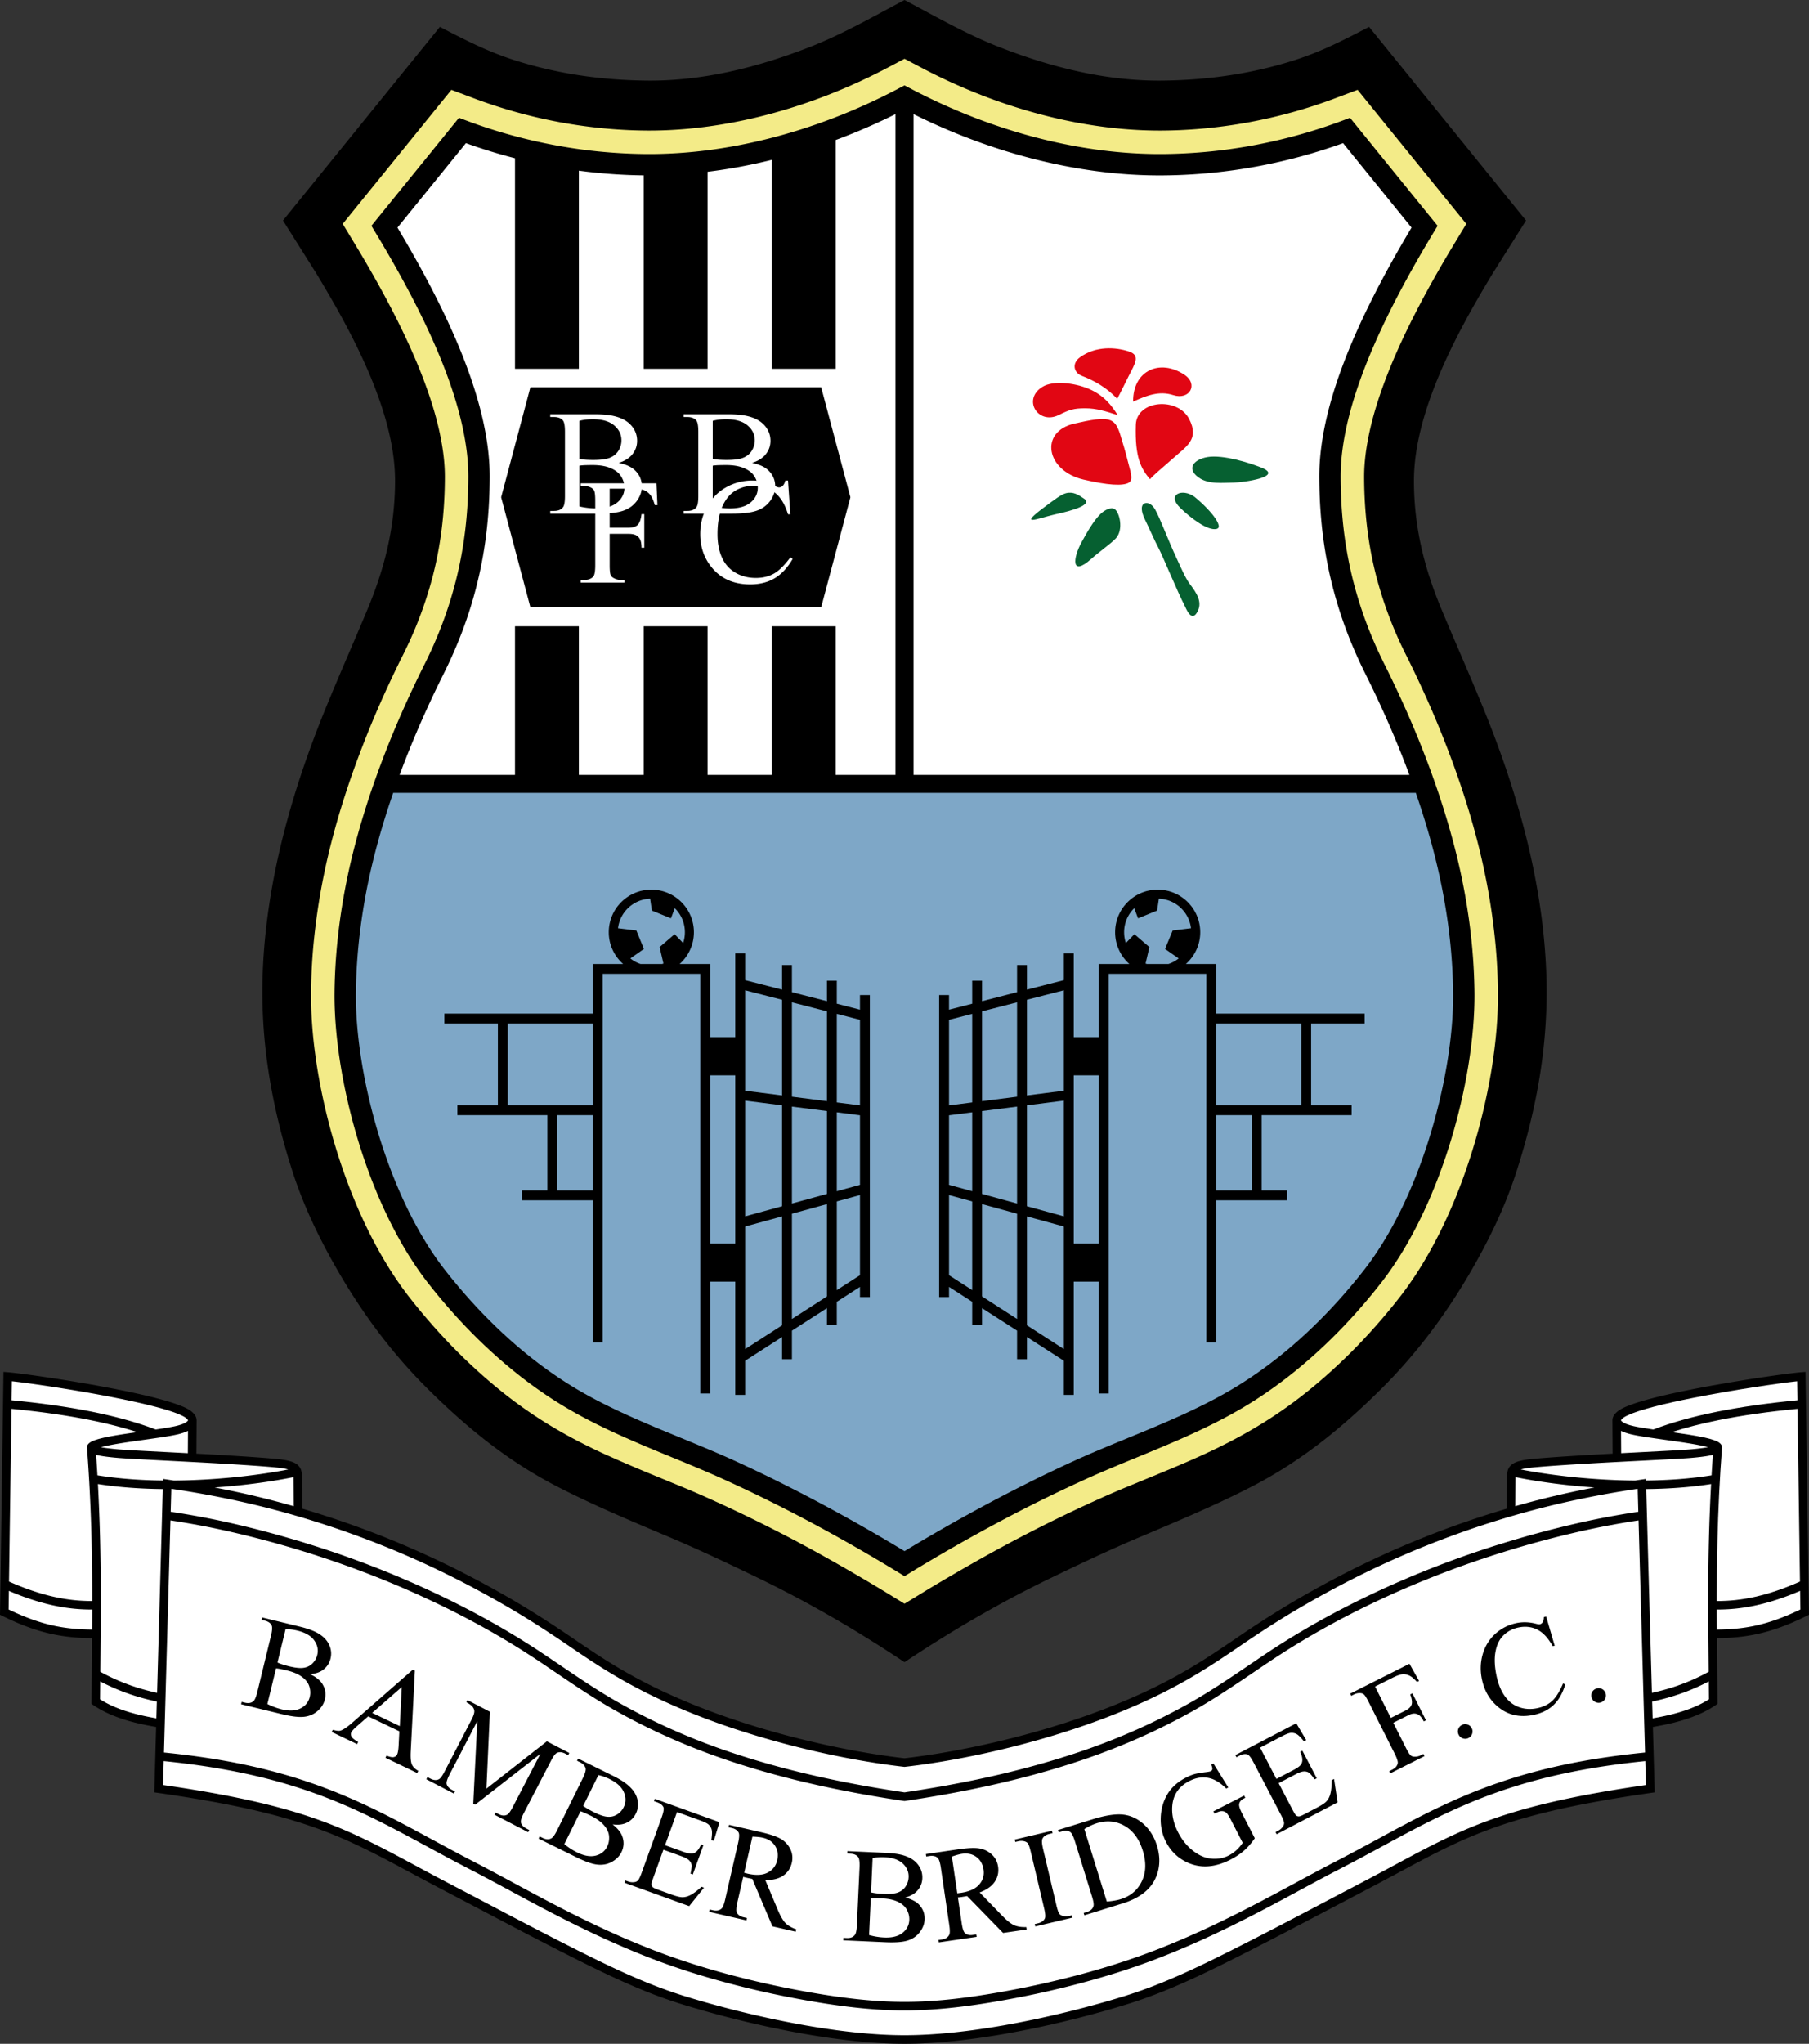 <svg xmlns="http://www.w3.org/2000/svg" viewBox="0 0 509.53 575.51"><rect x="0" y="0" width="509.53" height="575.51" fill="#333333" stroke="none"/><defs><clipPath id="a"><path d="M0 386h509.531v189.512H0Zm0 0"/></clipPath></defs><g clip-path="url(#a)"><path d="m509.52 453.941-.954-66.336-.015-1.289-1.278.102c-3.62.285-18.113 2.312-30.867 4.844-7.945 1.574-15.246 3.36-18.926 5.066-1.3.606-2.222 1.285-2.75 1.996-.367.5-.554 1.02-.57 1.555l.055 9.45c-7.887.425-16.192.913-22.027 1.437-3.555.32-5.399.808-6.446 1.695-1.246 1.062-1.27 2.309-1.289 4.172l-.086 8.203c-11.137 3.293-21.336 7.07-30.77 11.184-9.62 4.195-18.437 8.726-26.644 13.437a251.209 251.209 0 0 0-9.797 5.926 342.657 342.657 0 0 0-8.742 5.773l-.086.063c-8.926 6.07-17.863 12.152-33.676 18.605-9.285 3.79-19.351 6.992-29.297 9.528-10.734 2.734-21.304 4.687-30.59 5.757-9.285-1.07-19.859-3.023-30.59-5.757-9.945-2.536-20.01-5.739-29.296-9.528-15.816-6.449-24.75-12.535-33.672-18.605h-.008l-.086-.059.004-.004a336.168 336.168 0 0 0-8.746-5.773 250.944 250.944 0 0 0-9.793-5.926c-8.21-4.71-17.023-9.242-26.644-13.437-9.434-4.114-19.633-7.891-30.77-11.184l-.086-8.203c-.02-1.863-.047-3.11-1.293-4.172-1.043-.887-2.89-1.375-6.441-1.695-5.836-.524-14.14-1.012-22.028-1.438l.059-9.45h-.008c-.012-.534-.199-1.054-.57-1.554-.524-.71-1.445-1.39-2.746-1.996-3.68-1.707-10.98-3.492-18.93-5.066-12.75-2.532-27.242-4.559-30.863-4.844l-1.278-.102-.02 1.29-.948 66.335L0 454.7l.68.336c5.351 2.649 9.828 4.211 14.043 5.113 3.82.82 7.394 1.098 11.199 1.141l-.149 17.844-.003.644.527.36c2.473 1.687 5.34 2.984 8.515 4.004 2.825.91 5.907 1.59 9.165 2.144l-.485 17.352-.031 1.074 1.062.148c40.024 5.754 51.477 11.91 71.286 22.559a845.347 845.347 0 0 0 9.902 5.258c2.824 1.476 6.535 3.43 10.309 5.41 9.18 4.832 18.656 9.812 27.832 14.379 4.722 2.347 9.335 4.574 14.015 6.594 4.672 2.023 9.422 3.84 14.422 5.382 9.188 2.84 21.27 5.973 33.695 8.176 9.774 1.73 19.778 2.89 28.782 2.89 9.004 0 19.007-1.16 28.777-2.89 12.426-2.203 24.512-5.336 33.7-8.176 5-1.543 9.745-3.359 14.421-5.382 4.68-2.02 9.293-4.246 14.016-6.594 9.175-4.567 18.652-9.547 27.832-14.38 3.77-1.98 7.484-3.933 10.308-5.41 3.766-1.964 6.93-3.66 9.903-5.257 19.808-10.648 31.261-16.805 71.28-22.559l1.063-.148-.027-1.074-.484-17.352c3.254-.555 6.34-1.234 9.164-2.144 3.176-1.02 6.039-2.317 8.515-4.004l.528-.36-.004-.644-.149-17.844c3.805-.043 7.38-.32 11.2-1.14 4.214-.903 8.687-2.465 14.043-5.114l.675-.336"/></g><path fill="#fff" d="M25.387 406.16h-.004c-.602.41-.895.883-.887 1.414a504.213 504.213 0 0 1 1.297 26.317c.133 5.644.184 11.289.18 16.93-3.493.027-7.125-.348-10.946-1.216-3.957-.898-8.113-2.316-12.488-4.265l.695-48.63c8.254.798 15.664 1.856 22.223 3.177 4.879.98 9.281 2.11 13.227 3.379-3.387.48-6.762.98-9.125 1.5-2.094.457-3.48.925-4.172 1.394"/><path fill="#fff" d="m28.336 460.098.012-1.215h-.004c.074-8.336.05-16.7-.145-25.051a552.113 552.113 0 0 0-.617-15.937c5.86.921 12.074 1.347 18.266 1.414l-1.602 57.37a62.448 62.448 0 0 1-7.36-2.066 57.795 57.795 0 0 1-8.636-3.863M82.66 415.953c.008.219.012.442.012.7l.078 7.488a250.315 250.315 0 0 0-15.809-3.965c-2.117-.461-4.296-.89-6.5-1.313 8.59-.601 16.41-1.718 22.22-2.91M81.176 413.79c-7.153 1.397-17.059 2.663-27.586 3.022-1.535.055-3.09.083-4.645.094-.562-.086-1.113-.176-1.683-.258l-1.336-.195-.012.45c-6.266-.067-12.562-.508-18.469-1.47a465.089 465.089 0 0 0-.375-5.761c1.399.344 3.543.64 6.434.875 2.074.172 6.918.418 12.82.723 9.906.507 22.824 1.175 30.809 1.89 1.918.176 3.199.371 4.043.63M46.445 408.863c-5.804-.297-10.566-.543-12.754-.718-2.265-.188-4.02-.399-5.246-.63.461-.128 1-.253 1.621-.394 2.711-.594 6.743-1.16 10.582-1.7 3.676-.519 7.184-1.015 9.274-1.491 1.238-.282 2.226-.63 3.027-1.02l-.039 6.29c-2.238-.114-4.418-.231-6.465-.337M32.66 393.629c7.785 1.547 14.899 3.273 18.383 4.887.922.43 1.527.847 1.812 1.23.079.106.114.176.106.211-.012.078-.102.188-.273.328-.575.48-1.665.93-3.29 1.297-1.32.3-3.3.617-5.543.945-5.082-1.941-11.05-3.613-17.93-5-6.687-1.347-14.241-2.422-22.655-3.23l.078-5.352c4.968.54 17.832 2.403 29.312 4.684M15.219 457.793c-3.844-.824-7.938-2.234-12.793-4.582l.074-5.246c4.184 1.8 8.176 3.12 12 3.988 3.996.902 7.805 1.3 11.477 1.27-.004 1.882-.02 3.765-.036 5.648-3.664-.043-7.097-.3-10.722-1.078M35.547 481.848c-2.73-.88-5.207-1.97-7.363-3.352l.043-5.027a60.327 60.327 0 0 0 7.867 3.418 63.957 63.957 0 0 0 8.082 2.242l-.133 4.73c-3.023-.523-5.883-1.168-8.496-2.011M481.281 470.75a57.973 57.973 0 0 1-8.636 3.863c-2.504.883-4.954 1.54-7.36 2.067l-1.605-57.371c6.195-.067 12.414-.493 18.27-1.414a552.117 552.117 0 0 0-.618 15.937c-.2 8.352-.223 16.715-.148 25.05h-.004l.011 1.216M426.871 415.953c5.809 1.192 13.633 2.309 22.219 2.91-2.203.422-4.38.852-6.496 1.313a252.512 252.512 0 0 0-15.813 3.96l.074-7.484c.004-.257.008-.48.016-.699"/><path fill="#fff" d="M483.738 433.89c.207-8.695.625-17.59 1.297-26.316h-.004c.008-.531-.281-1.004-.883-1.414h-.003c-.696-.469-2.079-.937-4.176-1.394-2.364-.52-5.735-1.02-9.121-1.5 3.949-1.27 8.347-2.399 13.226-3.38 6.555-1.32 13.965-2.378 22.223-3.179l.691 48.633c-4.367 1.95-8.527 3.367-12.488 4.265-3.816.868-7.45 1.243-10.945 1.215 0-5.64.047-11.285.183-16.93M456.672 399.746c.289-.383.89-.8 1.816-1.23 3.485-1.614 10.594-3.34 18.383-4.887 11.48-2.281 24.344-4.145 29.313-4.684l.078 5.352c-8.414.808-15.969 1.883-22.66 3.23-6.875 1.387-12.844 3.059-17.93 5-2.238-.328-4.219-.644-5.54-.945-1.624-.367-2.714-.816-3.288-1.297-.172-.14-.266-.25-.274-.328-.007-.035.028-.105.102-.21"/><path fill="#fff" d="M456.578 402.91c.8.39 1.793.738 3.027 1.02 2.094.476 5.598.972 9.278 1.492 3.84.539 7.87 1.105 10.578 1.7.625.14 1.168.265 1.625.394-1.23.23-2.98.441-5.246.629-2.188.175-6.953.421-12.75.718l-6.469.336M432.395 413.16c7.988-.715 20.902-1.383 30.812-1.89 5.902-.305 10.746-.551 12.82-.723 2.887-.235 5.036-.531 6.434-.879-.137 1.922-.266 3.84-.375 5.766-5.906.96-12.2 1.402-18.473 1.468l-.011-.449-1.332.195c-.57.082-1.122.172-1.684.258a165.93 165.93 0 0 1-4.645-.094c-10.527-.359-20.437-1.625-27.59-3.023.848-.258 2.13-.453 4.044-.629M473.98 481.848c-2.613.843-5.468 1.488-8.496 2.011l-.132-4.73a64.009 64.009 0 0 0 8.086-2.242 60.327 60.327 0 0 0 7.867-3.418l.043 5.027c-2.157 1.383-4.633 2.473-7.368 3.352M494.309 457.793c-3.622.777-7.055 1.035-10.72 1.078a680.68 680.68 0 0 1-.034-5.648c3.668.03 7.48-.368 11.476-1.27 3.82-.867 7.817-2.187 11.996-3.988l.078 5.246c-4.859 2.348-8.949 3.758-12.796 4.582M86.406 434.617c12.399 3.828 24.305 8.445 35.426 13.64 11.41 5.329 21.984 11.266 31.414 17.59 1.211.81 2.738 1.844 4.262 2.876 5.433 3.683 10.781 7.308 16.273 10.433 5.11 2.91 10.262 5.5 15.399 7.793a184.706 184.706 0 0 0 16.293 6.367c8.797 2.961 17.52 5.278 25.859 7.125 8.25 1.825 16.176 3.192 23.434 4.274 7.257-1.082 15.18-2.45 23.433-4.274 8.34-1.847 17.063-4.164 25.856-7.125a184.774 184.774 0 0 0 16.297-6.367 176.97 176.97 0 0 0 15.398-7.793c5.488-3.125 10.84-6.75 16.273-10.433 1.524-1.032 3.051-2.067 4.258-2.875 9.43-6.325 20.008-12.262 31.414-17.59 11.125-5.195 23.028-9.813 35.426-13.64a289.77 289.77 0 0 1 20.23-5.477 232.828 232.828 0 0 1 18.102-3.442l-.18-6.469a282.008 282.008 0 0 0-18.171 3.301 251.202 251.202 0 0 0-17.438 4.426 262.04 262.04 0 0 0-31.105 11.27c-9.504 4.144-18.247 8.64-26.41 13.328-3.485 2-6.68 3.945-9.7 5.867a339.908 339.908 0 0 0-8.68 5.723l-.085.062c-9.036 6.148-18.082 12.309-34.125 18.852-9.399 3.836-19.57 7.074-29.61 9.632-10.879 2.774-21.613 4.75-31.047 5.829l-.136.015-.137-.015c-9.434-1.079-20.168-3.055-31.047-5.829-10.039-2.558-20.215-5.796-29.61-9.632-16.042-6.543-25.09-12.704-34.124-18.848v-.004l-.086-.062h-.004a326.646 326.646 0 0 0-8.68-5.723 243.51 243.51 0 0 0-9.7-5.867c-8.163-4.688-16.901-9.184-26.41-13.328a261.789 261.789 0 0 0-31.105-11.27 250.516 250.516 0 0 0-17.433-4.426 282.008 282.008 0 0 0-18.172-3.3l-.184 6.468c6.04.895 12.102 2.059 18.106 3.442a289.079 289.079 0 0 1 20.226 5.476"/><path fill="#fff" d="M84.41 500.992c14.516 4.637 25.531 10.606 37.3 16.988 3.915 2.122 7.911 4.29 11.962 6.375 3.3 1.7 6.789 3.579 10.488 5.575 11.95 6.449 26.13 14.097 42.274 20.097 5.937 2.203 12.234 4.176 18.625 5.899a264.206 264.206 0 0 0 20.504 4.636c5.183.958 10.203 1.747 15.082 2.297 4.867.547 9.566.852 14.12.848 4.555.004 9.255-.3 14.122-.848 4.879-.55 9.894-1.34 15.078-2.297a264.295 264.295 0 0 0 20.508-4.636c6.386-1.723 12.687-3.696 18.625-5.899 16.14-6 30.32-13.648 42.273-20.097 3.7-1.996 7.188-3.875 10.488-5.575 4.047-2.085 8.047-4.253 11.961-6.375 11.77-6.382 22.782-12.351 37.297-16.988 5.371-1.715 11.195-3.234 17.664-4.52 6.164-1.214 12.961-2.222 20.57-2.98l-1.828-65.367a229.829 229.829 0 0 0-17.636 3.367 285.252 285.252 0 0 0-20.059 5.426c-12.3 3.8-24.101 8.375-35.113 13.52-11.293 5.273-21.758 11.152-31.094 17.41-1.64 1.101-2.945 1.984-4.25 2.867-5.492 3.719-10.902 7.387-16.433 10.535a180.023 180.023 0 0 1-15.602 7.898 186.583 186.583 0 0 1-16.52 6.45c-8.863 2.988-17.671 5.328-26.097 7.191-8.45 1.867-16.477 3.254-23.778 4.34l-.175.02-.176-.02c-7.305-1.086-15.328-2.473-23.778-4.34-8.43-1.863-17.238-4.203-26.101-7.191a186.986 186.986 0 0 1-16.516-6.45 178.91 178.91 0 0 1-15.601-7.898c-5.535-3.148-10.946-6.816-16.438-10.535-1.3-.883-2.605-1.766-4.246-2.867-9.336-6.258-19.805-12.137-31.097-17.41-11.008-5.145-22.813-9.72-35.11-13.52a284.784 284.784 0 0 0-20.062-5.426 229.373 229.373 0 0 0-17.633-3.367l-1.828 65.367c7.605.758 14.406 1.766 20.57 2.98 6.473 1.286 12.293 2.805 17.66 4.52"/><path fill="#fff" d="M443.242 498.844c-6.418 1.27-12.148 2.765-17.394 4.441-14.246 4.547-25.184 10.477-36.875 16.817-3.817 2.066-7.711 4.18-12.012 6.394-3.238 1.668-6.738 3.555-10.45 5.555-12.003 6.476-26.25 14.16-42.577 20.23-6.047 2.25-12.414 4.242-18.84 5.973a264.174 264.174 0 0 1-20.696 4.676c-5.261.972-10.34 1.77-15.25 2.324-4.918.555-9.703.863-14.382.86-4.68.003-9.465-.305-14.387-.86-4.906-.555-9.98-1.352-15.25-2.324a264.483 264.483 0 0 1-20.691-4.676c-6.426-1.73-12.79-3.723-18.844-5.973-16.324-6.07-30.57-13.754-42.574-20.23-3.711-2-7.211-3.887-10.45-5.555-4.3-2.215-8.195-4.328-12.011-6.394-11.692-6.34-22.63-12.27-36.875-16.817-5.246-1.676-10.977-3.172-17.399-4.441-6.078-1.203-12.75-2.192-20.172-2.938l-.187 6.723c39.586 5.77 51.152 11.984 71.023 22.664 3.137 1.687 6.477 3.484 9.875 5.254 3.93 2.05 7.11 3.726 10.317 5.41 9.09 4.781 18.476 9.715 27.785 14.348 4.691 2.336 9.27 4.543 13.894 6.539 4.63 2 9.301 3.793 14.176 5.297 9.09 2.808 21.063 5.91 33.402 8.097 9.649 1.711 19.508 2.856 28.368 2.856 8.859 0 18.718-1.145 28.367-2.856 12.34-2.187 24.312-5.289 33.402-8.097 4.875-1.508 9.547-3.297 14.176-5.297 4.625-1.996 9.2-4.203 13.894-6.54 9.31-4.632 18.692-9.566 27.786-14.347 3.207-1.684 6.386-3.36 10.316-5.41a856.551 856.551 0 0 0 9.875-5.254c19.867-10.68 31.434-16.895 71.023-22.664l-.187-6.723c-7.422.746-14.098 1.735-20.176 2.938"/><path d="M301.043 539.523a3.441 3.441 0 0 1-1.746-.046c-.434-.125-.746-.325-.942-.598-.25-.36-.52-1.156-.812-2.395l-3.738-15.8c-.352-1.465-.414-2.426-.203-2.887.316-.692.972-1.156 1.972-1.395l.887-.207-.16-.675-10.485 2.484.16.668.868-.203a3.501 3.501 0 0 1 1.761.035c.422.129.73.332.926.601.246.36.52 1.157.813 2.399l3.738 15.797c.348 1.469.418 2.433.219 2.883-.317.699-.977 1.168-1.988 1.406l-.868.207.16.664 10.485-2.48-.16-.668M375.102 501.281c0 1.739-.157 3.13-.48 4.16-.259.793-.626 1.418-1.106 1.891-.473.477-1.352 1.04-2.606 1.695L367.133 511c-.613.32-1.067.48-1.348.469a1.176 1.176 0 0 1-.726-.27c-.192-.168-.555-.742-1.07-1.73l-3.837-7.344 4.895-2.559c.933-.484 1.68-.734 2.242-.75.563-.015 1.047.118 1.441.399.313.226.836.84 1.551 1.844l.606-.32-4.051-7.755-.61.32c.602 1.305.75 2.356.438 3.16-.223.602-.969 1.235-2.242 1.903l-4.899 2.555-4.597-8.8 6.113-3.192c1.106-.578 1.922-.899 2.445-.965.668-.059 1.254.066 1.762.355.508.29 1.18.961 2.024 2.012l.644-.336-2.797-4.746-17.168 8.969.32.61.79-.415c.921-.48 1.691-.601 2.312-.371.457.18 1.05.977 1.79 2.39l7.562 14.47c.566 1.081.879 1.831.937 2.25a1.55 1.55 0 0 1-.305 1.16c-.34.5-.773.89-1.293 1.16l-.789.414.317.605 17.164-8.969-.996-6.586M398.371 482.512c.488.008.938.164 1.363.468.418.297.856.88 1.301 1.743l.613-.305-3.824-7.594-.61.305c.474 1.3.599 2.266.368 2.898-.227.63-.812 1.188-1.75 1.66l-4.086 2.055-4.441-8.828 4.949-2.488c1.172-.59 2.086-.91 2.758-.973a3.63 3.63 0 0 1 1.941.363c.629.297 1.352.899 2.16 1.797l.586-.289-2.699-4.828-16.703 8.41.308.617.793-.402a3.466 3.466 0 0 1 1.723-.367c.438.027.785.148 1.04.367.32.293.773 1.008 1.347 2.145l7.3 14.504c.676 1.343.977 2.261.883 2.746-.144.754-.683 1.363-1.609 1.832l-.793.398.309.61 9.632-4.848-.304-.613-.817.41a3.442 3.442 0 0 1-1.722.363c-.453-.016-.805-.137-1.051-.363-.328-.285-.777-1.004-1.352-2.14l-3.546-7.048 4.085-2.058c.75-.38 1.368-.563 1.848-.547M321.594 529.785c-1.211 2.485-3.184 4.153-5.922 5-1.016.317-2.324.543-3.926.676l-6.328-20.41c1.254-.766 2.406-1.309 3.469-1.64 2.836-.88 5.449-.641 7.847.714 2.399 1.348 4.118 3.684 5.145 6.992 1.02 3.293.922 6.188-.285 8.668m.511-16.148c-1.726-1.543-3.656-2.438-5.777-2.672-2.125-.23-4.98.207-8.562 1.316l-9.774 3.032.207.66.899-.282c.91-.28 1.675-.23 2.297.145.445.273.902 1.156 1.367 2.652L307.57 534c.426 1.352.563 2.27.422 2.738-.219.782-.84 1.332-1.851 1.649l-.903.277.203.656 10.723-3.328c4.66-1.445 7.746-3.773 9.246-6.984 1.336-2.867 1.485-5.977.45-9.317-.77-2.492-2.028-4.504-3.755-6.054M349.016 508.215c.023-.738.46-1.324 1.324-1.77l.41-.207-.32-.625-8.657 4.442.32.625c.903-.465 1.575-.696 2.028-.692.453-.004.856.125 1.2.38.343.26.804.952 1.378 2.073l3.32 6.465a10.848 10.848 0 0 1-1.746 2.063 10.376 10.376 0 0 1-2.234 1.543c-1.406.722-2.988 1.02-4.746.879-1.75-.133-3.492-.864-5.223-2.2-1.726-1.336-3.132-3.074-4.23-5.207-1.348-2.629-1.89-5.207-1.625-7.746.328-3.011 1.918-5.25 4.762-6.71 2.09-1.075 4.128-1.31 6.117-.708 1.379.422 2.812 1.356 4.3 2.813l.575-.297-4.196-6.758-.613.317c.254.574.356 1 .309 1.265-.047.266-.18.453-.387.559-.21.11-.684.207-1.414.293-1.453.18-2.543.367-3.273.578-.739.21-1.508.527-2.325.945-2.226 1.14-3.922 2.613-5.07 4.406-1.36 2.157-2.055 4.598-2.074 7.317-.02 2.293.476 4.418 1.484 6.387 1.395 2.714 3.461 4.675 6.211 5.894 3.668 1.617 7.664 1.316 11.977-.898 1.507-.778 2.797-1.633 3.863-2.59 1.062-.946 2.055-2.09 2.969-3.422l-3.512-6.844c-.61-1.191-.918-2.05-.902-2.57M89.363 465.992a4.998 4.998 0 0 1-1.324 2.387c-.656.668-1.477 1.086-2.45 1.246-.972.168-2.339.027-4.093-.395-.68-.168-1.3-.34-1.863-.52a14.348 14.348 0 0 1-1.48-.562l2.284-9.378c1.028-.032 2.133.101 3.34.394 2.23.543 3.805 1.461 4.727 2.754.918 1.289 1.207 2.648.86 4.074m-2.122 11.852c-.351 1.433-1.219 2.508-2.59 3.207-1.382.699-3.156.789-5.332.262a18.696 18.696 0 0 1-4.007-1.493l2.437-10.011c.34.015.777.078 1.309.18.535.109 1.175.253 1.921.433 1.715.422 3.098 1.023 4.137 1.808 1.04.79 1.715 1.684 2.016 2.688.305 1 .34 1.977.11 2.926m1.78-18.223c-1.117-.574-2.66-1.11-4.632-1.59l-10.547-2.566-.16.672.914.222c.922.223 1.558.66 1.894 1.301.254.48.195 1.473-.172 2.985l-3.84 15.78c-.332 1.372-.69 2.227-1.07 2.579-.601.543-1.41.687-2.43.441l-.918-.222-.16.664 11.524 2.804c2.75.668 4.851.907 6.316.723 1.465-.184 2.711-.734 3.75-1.66 1.04-.926 1.707-1.992 2.004-3.203.387-1.598.133-3.086-.762-4.477-.648-.996-1.773-1.883-3.382-2.652 1.57-.117 2.843-.563 3.824-1.352a5.43 5.43 0 0 0 1.914-3.011c.347-1.434.18-2.809-.5-4.141-.68-1.328-1.871-2.43-3.567-3.297M437.129 479.004c-1.07.953-2.395 1.605-3.992 1.957-1.832.406-3.559.332-5.176-.223-1.625-.554-2.973-1.566-4.043-3.035-1.074-1.469-1.852-3.32-2.344-5.539-.594-2.684-.715-5.023-.36-7 .352-1.976 1.099-3.52 2.227-4.637 1.137-1.12 2.512-1.859 4.145-2.218 1.941-.43 3.726-.247 5.36.546 1.628.793 3.093 2.356 4.39 4.684l.562-.125-2.402-8.215-.633.14c-.008.606-.129 1.11-.375 1.505a1.22 1.22 0 0 1-.765.531c-.22.047-.614-.008-1.176-.16-1.918-.485-3.766-.531-5.54-.14-2.277.503-4.253 1.53-5.933 3.081-1.672 1.555-2.836 3.477-3.48 5.77-.64 2.293-.692 4.668-.153 7.113.668 3.04 2.09 5.5 4.247 7.375 2.894 2.527 6.378 3.34 10.445 2.441 2.262-.5 4.094-1.437 5.512-2.812 1.414-1.375 2.5-3.29 3.25-5.75l-.649-.234c-1.004 2.347-2.047 3.996-3.117 4.945M413.32 485.598c-.535-.18-1.058-.13-1.574.14a2.005 2.005 0 0 0-1.016 1.2 1.997 1.997 0 0 0 .145 1.578c.266.504.668.832 1.21 1.011a1.996 1.996 0 0 0 1.567-.14c.504-.266.84-.672 1.008-1.207a1.983 1.983 0 0 0-.14-1.57 1.976 1.976 0 0 0-1.2-1.012M452.098 476.473a1.983 1.983 0 0 0-1.203-1.012c-.532-.18-1.055-.125-1.57.144-.509.266-.848.66-1.02 1.196a1.997 1.997 0 0 0 .148 1.578c.262.504.664.836 1.207 1.012a1.99 1.99 0 0 0 1.57-.145c.5-.262.836-.668 1.008-1.203a2.001 2.001 0 0 0-.14-1.57M171.203 511.578c-.984-.047-2.289-.476-3.906-1.281-.629-.309-1.2-.613-1.707-.91-.508-.301-.945-.586-1.32-.871l4.273-8.657c1.012.196 2.062.567 3.176 1.118 2.058 1.015 3.394 2.253 4.011 3.714.614 1.461.598 2.852-.05 4.168a5.035 5.035 0 0 1-1.813 2.04c-.789.507-1.68.738-2.664.68m-.18 8.378c-.656 1.328-1.734 2.184-3.23 2.566-1.5.38-3.25.082-5.258-.91a18.742 18.742 0 0 1-3.586-2.328l4.563-9.238c.332.09.742.246 1.242.465.492.222 1.09.504 1.777.84 1.582.785 2.801 1.675 3.64 2.668.845.996 1.31 2.015 1.384 3.058.078 1.043-.102 2.004-.532 2.879m1.508-6.238c1.559.226 2.899.066 4.028-.485a5.405 5.405 0 0 0 2.523-2.527c.652-1.32.79-2.7.418-4.144-.371-1.45-1.297-2.778-2.762-3.997-.96-.808-2.351-1.664-4.172-2.562l-9.734-4.809-.305.621.844.414c.852.422 1.379.985 1.566 1.684.149.524-.128 1.48-.82 2.879l-7.187 14.559c-.625 1.265-1.164 2.023-1.61 2.28-.703.4-1.527.368-2.468-.097l-.844-.414-.305.61 10.637 5.253c2.535 1.25 4.535 1.946 6.004 2.082 1.469.141 2.804-.125 4.023-.8 1.215-.676 2.102-1.575 2.653-2.688.726-1.476.804-2.984.234-4.535-.414-1.113-1.32-2.227-2.723-3.324M146.738 513.223c-.129-.5.157-1.434.867-2.805l7.575-14.57c.652-1.25 1.187-1.985 1.613-2.215.687-.36 1.512-.297 2.465.199l.773.402.32-.613-6.316-3.281-17.027 13.316.98-21.656-6.316-3.281-.317.61c.91.476 1.508.921 1.817 1.35.297.426.441.837.43 1.239-.008.55-.274 1.32-.786 2.305l-7.574 14.574c-.644 1.246-1.18 1.988-1.601 2.21-.7.364-1.512.302-2.457-.187l-.786-.41-.316.61 7.758 4.03.316-.605-.789-.41c-.875-.453-1.398-1.02-1.562-1.691-.121-.496.175-1.426.886-2.797l7.746-14.899-1.136 23.239.547.285 18.351-14.297-7.746 14.906c-.648 1.246-1.183 1.985-1.605 2.207-.688.371-1.5.313-2.457-.183l-.79-.414-.316.609 9.477 4.922.312-.606-.773-.402c-.875-.457-1.395-1.016-1.563-1.691M270.664 533c-.105.016-.25.031-.422.05-.168.02-.37.052-.605.083l-1.524-10.34c1.184-.406 2.121-.668 2.832-.773 1.602-.235 2.961.066 4.075.89 1.109.828 1.785 2.02 2.015 3.574.23 1.59-.176 2.985-1.234 4.188-1.051 1.203-2.766 1.98-5.137 2.328m14.957 9.102c-.922-.414-2.094-1.356-3.504-2.825l-6.18-6.379c2.024-.77 3.446-1.793 4.274-3.058.836-1.274 1.137-2.672.914-4.2-.215-1.433-.828-2.597-1.855-3.507-1.028-.903-2.196-1.453-3.5-1.653-1.31-.203-3.286-.113-5.926.278l-9.055 1.332.098.68.933-.137c.938-.137 1.692.027 2.246.492.395.328.711 1.273.942 2.84l2.36 16.062c.206 1.414.21 2.336.01 2.754-.35.75-1.054 1.207-2.105 1.36l-.93.136.094.676 10.657-1.562-.102-.68-.976.144c-.926.137-1.66-.03-2.207-.5-.395-.332-.711-1.277-.942-2.84l-1.062-7.226c.203-.016.39-.035.574-.059.187-.02.355-.043.516-.066a61.6 61.6 0 0 0 1.511-.254l10.125 10.383 6.645-.973-.102-.675c-1.379.046-2.531-.133-3.453-.543M112.605 486.05l-7.78-3.734 8.335-7.261Zm3.403 10.794c-.305-.7-.406-1.957-.313-3.778l1.16-22.628-.582-.282-16.921 14.813c-1.477 1.304-2.625 2.094-3.45 2.351-.41.133-1.125.059-2.152-.226l-.297.617 7.133 3.426.297-.617c-1.059-.606-1.68-1.114-1.887-1.536-.2-.418-.219-.8-.055-1.144.211-.438.715-1.004 1.52-1.7l3.25-2.84 8.77 4.216-.196 3.91c-.062 1.277-.207 2.156-.441 2.644-.18.371-.489.606-.93.707-.441.102-1.125-.035-2.047-.422l-.297.614 8.942 4.293.297-.614c-.899-.5-1.496-1.105-1.801-1.804M254.188 544.297c-1.22.95-2.942 1.379-5.18 1.277a18.51 18.51 0 0 1-4.219-.695l.473-10.293c.336-.047.773-.07 1.32-.07.543.004 1.203.02 1.965.058 1.766.078 3.238.406 4.406.98 1.172.571 2.008 1.317 2.496 2.247.488.922.711 1.875.668 2.847-.066 1.48-.715 2.696-1.93 3.649m-8.406-21.059c1.004-.226 2.117-.308 3.356-.254 2.293.106 4.011.707 5.168 1.793 1.144 1.094 1.687 2.371 1.62 3.836a5.002 5.002 0 0 1-.84 2.598c-.519.781-1.241 1.348-2.167 1.691-.922.352-2.29.477-4.09.399a25.89 25.89 0 0 1-1.93-.153 13.76 13.76 0 0 1-1.558-.27Zm9.211 11.09c1.52-.418 2.688-1.098 3.496-2.055a5.419 5.419 0 0 0 1.297-3.328c.067-1.476-.36-2.793-1.281-3.968-.918-1.172-2.3-2.024-4.133-2.551-1.203-.352-2.82-.578-4.851-.672l-10.844-.496-.031.691.94.04c.95.046 1.657.35 2.114.913.34.422.473 1.41.403 2.965l-.743 16.223c-.062 1.406-.25 2.32-.554 2.734-.489.653-1.254.95-2.305.903l-.941-.043-.032.683 11.852.54c2.824.128 4.934-.04 6.336-.5 1.402-.462 2.52-1.243 3.363-2.348.84-1.11 1.293-2.286 1.352-3.532.074-1.64-.465-3.05-1.606-4.246-.828-.851-2.101-1.504-3.832-1.953M197.18 512.586c1.172.426 1.96.812 2.363 1.148.496.457.8.97.93 1.543.129.57.09 1.52-.114 2.852l.684.246 1.605-5.27-18.218-6.578-.23.645.835.305c.977.351 1.59.836 1.84 1.453.176.457-.008 1.433-.55 2.933l-5.544 15.356c-.418 1.148-.758 1.886-1.023 2.215-.27.32-.621.507-1.063.554a3.486 3.486 0 0 1-1.726-.164l-.84-.3-.234.64 18.218 6.578 4.176-5.191-.695-.25c-1.281 1.18-2.41 2-3.39 2.46-.759.344-1.466.5-2.142.466-.667-.028-1.675-.29-3.007-.774l-4.012-1.445c-.648-.235-1.07-.461-1.258-.676a1.205 1.205 0 0 1-.289-.719c-.008-.258.176-.91.55-1.957l2.813-7.797 5.196 1.88c.988.355 1.68.738 2.07 1.14.395.402.621.851.684 1.328.043.387-.059 1.188-.313 2.395l.645.23 2.972-8.23-.644-.23c-.559 1.323-1.23 2.144-2.031 2.46-.598.242-1.57.117-2.922-.371l-5.196-1.875 3.375-9.34M210.605 527.61a9.554 9.554 0 0 1-.41-.106c-.164-.043-.36-.09-.593-.14l2.332-10.188c1.25.043 2.218.14 2.914.3 1.582.364 2.738 1.137 3.476 2.313.735 1.172.934 2.527.582 4.059-.36 1.566-1.246 2.718-2.668 3.457-1.418.742-3.297.84-5.633.304m8.399 10.008-3.445-8.191c2.164.015 3.859-.418 5.093-1.297 1.239-.883 2.028-2.078 2.371-3.582.325-1.414.168-2.723-.453-3.942-.632-1.218-1.52-2.152-2.668-2.812-1.144-.664-3.02-1.297-5.62-1.89l-8.923-2.048-.156.676.922.211c.926.211 1.566.637 1.914 1.274.246.445.203 1.441-.152 2.984l-3.625 15.828c-.32 1.395-.653 2.254-.992 2.57-.598.57-1.415.739-2.454.504l-.918-.21-.152.663 10.496 2.407.153-.668-.961-.219c-.914-.21-1.54-.633-1.88-1.27-.245-.449-.199-1.445.153-2.988l1.633-7.113a17.855 17.855 0 0 0 1.059.273c.386.09.89.188 1.503.313l5.672 13.351 6.543 1.496.153-.664c-1.305-.453-2.313-1.043-3.028-1.757-.703-.72-1.457-2.02-2.238-3.899M254.766 0c-8.782 4.64-17.426 9.633-26.7 13.246-14.675 5.723-30.074 9.61-45.879 9.45-12.886-.13-25.53-1.926-37.773-5.915-7.215-2.355-13.172-5.41-20.512-9.215L79.703 62.09l9.324 14.797c9.899 16.36 22.305 38.906 22.246 58.656-.035 12.758-2.84 24.242-7.757 36.02-3.95 9.464-7.844 18.222-11.735 27.738-9.656 23.601-16.773 48.808-17.773 74.394-.758 19.325 2.469 37.828 8.383 56.196 3.312 10.285 8.09 20.015 13.52 29.238 6.862 11.656 14.964 22.457 24.66 32.058 11.109 11.004 22.609 20.336 36.515 27.485 10.273 5.281 20.871 9.7 31.5 14.187 8.336 3.52 16.828 7.54 24.976 11.48 14.97 7.231 28.82 15.458 41.204 23.708 12.382-8.25 26.23-16.477 41.199-23.707 8.152-3.942 16.64-7.961 24.98-11.48 10.625-4.489 21.223-8.907 31.5-14.188 13.903-7.149 25.403-16.48 36.512-27.485 9.695-9.601 17.797-20.402 24.664-32.058 5.426-9.223 10.207-18.953 13.52-29.238 5.918-18.368 9.14-36.871 8.382-56.196-1.003-25.586-8.12-50.793-17.773-74.394-3.89-9.516-7.785-18.274-11.738-27.738-4.914-11.778-7.723-23.262-7.754-36.02-.059-19.75 12.347-42.297 22.246-58.656l9.324-14.797-44.203-54.524c-7.34 3.805-13.293 6.86-20.512 9.215-12.242 3.989-24.883 5.785-37.773 5.914-15.805.16-31.2-3.726-45.88-9.449C272.192 9.633 263.548 4.641 254.767 0"/><path fill="#f3eb88" d="M249.746 448.523a486.048 486.048 0 0 0-12.2-7.199 471.548 471.548 0 0 0-12.183-6.762 427.516 427.516 0 0 0-11.508-5.914 412.091 412.091 0 0 0-12.457-5.91 300.792 300.792 0 0 0-7.21-3.18c-2.028-.855-4.622-1.917-7.235-2.992-5.152-2.117-10.348-4.253-15.625-6.652l-.008.02c-5.203-2.368-10.425-4.993-15.644-8.106a125.857 125.857 0 0 1-10.805-7.226c-3.469-2.586-6.941-5.47-10.39-8.594a158.429 158.429 0 0 1-9.868-9.774 171.33 171.33 0 0 1-9.215-10.82c-4.207-5.383-7.945-11.465-11.199-17.93-3.469-6.886-6.418-14.265-8.824-21.738a171.382 171.382 0 0 1-5.828-23.812c-1.344-7.985-2.004-15.657-1.934-22.465.035-3.446.164-6.785.395-9.985.222-3.171.566-6.535 1.031-10.093.445-3.41.98-6.797 1.613-10.153a190.632 190.632 0 0 1 2.211-10.168 220.123 220.123 0 0 1 3.746-13.347 254.773 254.773 0 0 1 4.77-13.727 282.953 282.953 0 0 1 5.695-13.926 316.448 316.448 0 0 1 6.625-14.035 112.466 112.466 0 0 0 5.785-13.805c1.555-4.535 2.707-8.816 3.54-12.859a107.156 107.156 0 0 0 1.773-11.98c.355-3.86.496-7.536.508-11.02.011-3.855-.496-8.101-1.508-12.738-1.027-4.707-2.582-9.754-4.645-15.153-2.117-5.546-4.777-11.445-7.957-17.699-3.218-6.328-6.949-12.984-11.175-19.969l-1.09-1.8-2.399-3.969 2.942-3.633 1.34-1.648 21.968-27.09 1.364-1.68 2.996-3.691 4.445 1.668 2.023.761a142.252 142.252 0 0 0 11.727 3.82 141.702 141.702 0 0 0 12.016 2.798 143.42 143.42 0 0 0 12.168 1.742c4.093.402 8.164.625 12.19.668 5.536.054 11.142-.293 16.759-1.012a140.567 140.567 0 0 0 17.316-3.363 155.376 155.376 0 0 0 17.488-5.668 163.05 163.05 0 0 0 17.004-7.793l1.403-.742 3.086-1.63 3.086 1.63 1.402.742a163.36 163.36 0 0 0 17 7.793 155.954 155.954 0 0 0 17.492 5.668 140.567 140.567 0 0 0 17.317 3.363c5.617.719 11.222 1.066 16.757 1.012 4.028-.043 8.094-.266 12.192-.668a143.42 143.42 0 0 0 12.168-1.742c4.07-.766 8.082-1.7 12.02-2.797a142.164 142.164 0 0 0 11.722-3.82l2.02-.762 4.449-1.668 2.996 3.691 1.36 1.68 21.972 27.09 1.34 1.648L413 63.043l-2.398 3.969-1.09 1.8c-4.227 6.985-7.953 13.641-11.176 19.97-3.18 6.253-5.84 12.152-7.957 17.698-2.067 5.399-3.617 10.446-4.645 15.153-1.011 4.637-1.52 8.883-1.507 12.738.011 3.484.152 7.16.507 11.02.348 3.808.91 7.804 1.774 11.98.832 4.043 1.98 8.324 3.539 12.86a113.078 113.078 0 0 0 5.785 13.804 316.448 316.448 0 0 1 6.625 14.035 282.952 282.952 0 0 1 5.695 13.926 254.773 254.773 0 0 1 4.77 13.727 220.122 220.122 0 0 1 3.746 13.347c.84 3.41 1.574 6.801 2.21 10.168a181.83 181.83 0 0 1 1.614 10.153c.465 3.558.809 6.921 1.031 10.093.23 3.2.36 6.54.391 9.985.074 6.808-.586 14.48-1.93 22.465a171.382 171.382 0 0 1-5.828 23.812c-2.406 7.473-5.355 14.852-8.824 21.738-3.254 6.465-6.992 12.547-11.2 17.93a171.33 171.33 0 0 1-9.214 10.82 158.429 158.429 0 0 1-9.867 9.774c-3.45 3.125-6.918 6.008-10.39 8.594a125.93 125.93 0 0 1-10.81 7.226c-5.214 3.113-10.44 5.738-15.64 8.106-4.695 2.136-10.188 4.394-15.633 6.632-2.613 1.075-5.21 2.141-7.234 2.993a285.706 285.706 0 0 0-7.211 3.18 421.379 421.379 0 0 0-23.969 11.828 465.844 465.844 0 0 0-12.18 6.757c-4.64 2.653-8.699 5.059-12.203 7.2l-1.566.956-3.45 2.106-3.449-2.106"/><path d="M253.195 442.867a498.125 498.125 0 0 0-24.718-14.137 427.966 427.966 0 0 0-24.329-12.03c-5.003-2.278-9.82-4.259-14.68-6.255-10.253-4.215-20.679-8.5-30.394-14.297-7.191-4.289-13.933-9.402-20.156-15.043-6.754-6.113-12.887-12.832-18.309-19.761-8.129-10.399-14.496-23.848-18.933-37.621-5.008-15.555-7.578-31.61-7.45-44.203.063-6.192.508-12.637 1.376-19.274a177.946 177.946 0 0 1 3.695-19.59c2.125-8.617 4.918-17.445 8.281-26.324 3.434-9.082 7.484-18.254 12.031-27.34 5.02-10.027 8.082-19.5 9.899-28.297 1.816-8.816 2.387-16.96 2.41-24.324.027-8.777-2.207-18.844-6.566-30.254-4.418-11.558-11.016-24.449-19.653-38.726l-1.09-1.805 1.336-1.648 21.973-27.09 1.36-1.68 2.023.762a148.6 148.6 0 0 0 24.832 6.925 146.31 146.31 0 0 0 25.523 2.516c11.82.121 23.91-1.508 35.785-4.582 12.395-3.207 24.547-7.992 35.922-14.004l1.403-.742 1.402.742c11.371 6.012 23.527 10.797 35.918 14.004 11.879 3.074 23.969 4.703 35.785 4.582a146.355 146.355 0 0 0 25.527-2.516 149.183 149.183 0 0 0 24.832-6.925l2.024-.762 1.36 1.68 21.968 27.09 1.34 1.648-1.094 1.805c-8.633 14.277-15.23 27.168-19.648 38.726-4.36 11.41-6.594 21.477-6.567 30.254.024 7.363.59 15.508 2.41 24.324 1.813 8.797 4.88 18.27 9.899 28.297 4.543 9.086 8.598 18.258 12.031 27.34 3.363 8.879 6.156 17.707 8.281 26.324a177.947 177.947 0 0 1 3.696 19.59 162.328 162.328 0 0 1 1.375 19.274c.125 12.593-2.442 28.648-7.453 44.203-4.438 13.773-10.805 27.222-18.934 37.62-5.418 6.93-11.55 13.65-18.305 19.762-6.222 5.641-12.968 10.754-20.16 15.043-9.715 5.797-20.137 10.082-30.39 14.297-4.86 1.996-9.68 3.977-14.68 6.254a427.965 427.965 0 0 0-24.328 12.031 500.192 500.192 0 0 0-24.723 14.137l-1.566.961"/><path d="m149.395 171.012-8.239-30.985 8.239-30.984h81.898l8.238 30.984-8.238 30.985"/><path fill="#fff" d="m221.953 135.313.664 9.507h-.664c-.879-2.847-2.14-4.894-3.773-6.148-1.637-1.254-3.598-1.879-5.89-1.879-1.927 0-3.657.473-5.212 1.414-1.55.945-2.766 2.445-3.656 4.508-.887 2.062-1.332 4.633-1.332 7.691 0 2.531.418 4.727 1.262 6.586.835 1.852 2.093 3.274 3.789 4.266 1.68.992 3.601 1.484 5.765 1.484 1.88 0 3.535-.387 4.977-1.168 1.433-.773 3.015-2.312 4.734-4.625l.66.41c-1.445 2.493-3.144 4.317-5.074 5.47-1.937 1.155-4.23 1.733-6.898 1.733-4.793 0-8.508-1.718-11.137-5.164-1.961-2.554-2.941-5.566-2.941-9.03 0-2.79.644-5.36 1.933-7.696 1.297-2.34 3.082-4.149 5.348-5.438 2.273-1.28 4.75-1.922 7.437-1.922 2.09 0 4.16.493 6.192 1.481.597.305 1.027.457 1.281.457.379 0 .715-.133.996-.395.375-.367.637-.886.797-1.542M171.723 137.61v11h5.218c1.2 0 2.082-.262 2.637-.774.555-.516.926-1.535 1.113-3.066h.778v9.464h-.778c-.015-1.082-.16-1.879-.433-2.386a2.714 2.714 0 0 0-1.149-1.149c-.484-.254-1.207-.379-2.168-.379h-5.218v8.785c0 1.418.086 2.352.273 2.801.14.348.434.645.89.89.622.329 1.262.5 1.942.5h1.04v.759h-12.31v-.758h1.008c1.188 0 2.051-.34 2.586-1.016.34-.437.508-1.5.508-3.176v-18.074c0-1.414-.094-2.351-.277-2.8-.145-.344-.43-.641-.863-.887a4.007 4.007 0 0 0-1.954-.492h-1.007v-.766h21.34l.273 6.144h-.742c-.364-1.304-.793-2.261-1.278-2.87a4.142 4.142 0 0 0-1.797-1.333c-.714-.273-1.816-.418-3.308-.418"/><path fill="#fff" d="M163.184 142.61c1.64.374 3.257.558 4.847.558 2.555 0 4.496-.566 5.84-1.684 1.336-1.12 2.008-2.507 2.008-4.156 0-1.082-.305-2.133-.91-3.133-.61-1.004-1.598-1.793-2.961-2.37-1.367-.579-3.063-.868-5.074-.868-.875 0-1.625.016-2.246.035-.622.031-1.122.078-1.504.149Zm0-13.372c.527.102 1.12.172 1.793.223.671.047 1.406.066 2.207.066 2.058 0 3.609-.21 4.644-.644 1.04-.434 1.832-1.102 2.383-1.996a5.46 5.46 0 0 0 .82-2.926c0-1.637-.683-3.027-2.05-4.184-1.372-1.156-3.364-1.73-5.985-1.73-1.414 0-2.68.144-3.812.45Zm11.082 1.121c1.992.41 3.48 1.07 4.468 1.98 1.368 1.266 2.051 2.81 2.051 4.638 0 1.386-.453 2.718-1.355 3.992-.903 1.273-2.14 2.199-3.711 2.781-1.574.586-3.973.883-7.2.883h-13.535v-.762h1.075c1.199 0 2.058-.375 2.578-1.121.324-.477.492-1.5.492-3.07v-18.075c0-1.73-.203-2.82-.613-3.27-.551-.605-1.375-.91-2.457-.91h-1.075v-.769h12.387c2.32 0 4.176.172 5.566.5 2.118.496 3.735 1.367 4.844 2.63 1.114 1.26 1.668 2.702 1.668 4.343 0 1.402-.433 2.652-1.304 3.766-.875 1.105-2.168 1.921-3.88 2.464M200.75 142.61c1.64.374 3.254.558 4.844.558 2.554 0 4.5-.566 5.84-1.684 1.336-1.12 2.007-2.507 2.007-4.156 0-1.082-.304-2.133-.91-3.133-.605-1.004-1.594-1.793-2.96-2.37-1.364-.579-3.06-.868-5.075-.868-.875 0-1.625.016-2.246.035-.617.031-1.117.078-1.5.149Zm0-13.372c.527.102 1.117.172 1.79.223.67.047 1.405.066 2.21.066 2.059 0 3.61-.21 4.64-.644 1.044-.434 1.837-1.102 2.383-1.996a5.463 5.463 0 0 0 .825-2.926c0-1.637-.688-3.027-2.051-4.184-1.371-1.156-3.363-1.73-5.984-1.73-1.418 0-2.68.144-3.813.45Zm11.082 1.121c1.992.41 3.48 1.07 4.469 1.98 1.363 1.266 2.05 2.81 2.05 4.638 0 1.386-.456 2.718-1.359 3.992-.902 1.273-2.137 2.199-3.71 2.781-1.575.586-3.97.883-7.196.883h-13.54v-.762h1.079c1.2 0 2.055-.375 2.578-1.121.324-.477.488-1.5.488-3.07v-18.075c0-1.73-.203-2.82-.613-3.27-.547-.605-1.371-.91-2.453-.91h-1.078v-.769h12.39c2.317 0 4.172.172 5.567.5 2.113.496 3.73 1.367 4.844 2.63 1.113 1.26 1.668 2.702 1.668 4.343 0 1.402-.434 2.652-1.309 3.766-.871 1.105-2.164 1.921-3.875 2.464"/><path fill="#fff" d="M149.395 109.043h81.898l8.238 30.984-8.238 30.985h-81.898l-8.239-30.985Zm102.82 109.156V32.141a175.074 175.074 0 0 1-16.813 7.285v64.422h-17.988V45.004a152.644 152.644 0 0 1-18.125 3.367v55.477h-17.984v-54.47a152.86 152.86 0 0 1-18.266-1.32v55.79h-17.984v-59.29a154.541 154.541 0 0 1-13.82-4.25l-19.286 23.778c8.29 13.863 14.676 26.477 19.04 37.887 4.609 12.062 6.972 22.84 6.94 32.398-.027 7.73-.62 16.277-2.527 25.527-1.91 9.262-5.136 19.23-10.418 29.782-4.421 8.843-8.382 17.824-11.773 26.773-.219.582-.438 1.164-.652 1.746h32.496v-41.847h17.984v41.847h18.266v-41.847h17.984v41.847h18.125v-41.847h17.988v41.847"/><path fill="#7ea7c7" d="M398.785 223.262H110.742c-2.195 6.355-4.078 12.656-5.601 18.832a172.296 172.296 0 0 0-3.575 18.933 155.47 155.47 0 0 0-1.328 18.543c-.12 11.993 2.352 27.356 7.168 42.313 4.242 13.164 10.281 25.957 17.946 35.758 5.222 6.683 11.12 13.144 17.597 19.011 5.926 5.368 12.356 10.243 19.211 14.336 9.332 5.567 19.547 9.766 29.594 13.89 5.156 2.122 10.273 4.224 14.894 6.325 8.594 3.91 16.91 8.086 24.657 12.223a501.534 501.534 0 0 1 23.46 13.351 501.243 501.243 0 0 1 23.458-13.351c7.75-4.137 16.066-8.313 24.66-12.223 4.62-2.101 9.734-4.203 14.894-6.32 10.043-4.13 20.258-8.328 29.59-13.895 6.86-4.093 13.285-8.968 19.215-14.336 6.477-5.867 12.371-12.328 17.598-19.011 7.664-9.801 13.707-22.594 17.945-35.758 4.816-14.957 7.29-30.32 7.168-42.313a156.262 156.262 0 0 0-1.324-18.543 174.19 174.19 0 0 0-3.578-18.933c-1.524-6.176-3.407-12.477-5.606-18.832"/><path d="M235.695 363.277v-24.976l6.528-1.793v22.57Zm-12.636 8.13v-29.641l9.859-2.707v26.003Zm-13.184 8.48v-34.512l10.406-2.852v30.668Zm-9.863-77.086h7.086v47.34h-7.086Zm20.27-21.274v26.938l-10.407-1.324v-28.286Zm12.636 3.25v25.301l-9.86-1.258v-26.578Zm9.305 2.391v24.098l-6.528-.832v-24.946Zm-6.528 26.05 6.528.833v19.59l-6.528 1.789Zm-12.636-1.609 9.859 1.258v23.324l-9.86 2.704Zm-13.184-1.683 10.406 1.328v28.402l-10.406 2.852Zm-32.328-40.043 3.824-2.672-2.14-5.207-5.16-.625a9.46 9.46 0 0 1 9.046-8.324l.504 3.351 5.352 2.184 1.086-2.852a9.433 9.433 0 0 1 2.851 6.766 9.483 9.483 0 0 1-.496 3.031l-2.402-2.476-4.227 3.628 1.082 4.633c-.125.051-.254.086-.383.13h-6.07a9.388 9.388 0 0 1-2.867-1.567m-20.598 44.14h10.031v21.192h-10.03Zm-13.937-25.832h23.968v23.055h-23.968Zm99.21-3.878-6.527-1.68v-6.48h-2.777v5.769l-9.86-2.535v-7.649h-2.777v6.938L209.875 276v-7.535h-2.777v23.574h-7.086v-20.59h-8.59a11.94 11.94 0 0 0 4.023-8.945c0-6.621-5.37-11.988-11.988-11.988-6.621 0-11.988 5.367-11.988 11.988 0 3.566 1.574 6.75 4.047 8.945h-8.532v13.965h-41.828v2.777h15.078v23.055h-11.41v2.777h25.352v21.192H147v2.773h19.984v40.004h2.774V274.227h27.476v118.16h2.778v-31.485h7.086v31.883h2.777v-9.605l10.406-6.692v6.242h2.778v-8.03l9.859-6.34v4.617h2.777v-6.407l6.528-4.199v2.875H245v-85.05h-2.777M366.52 311.246h-23.973v-23.055h23.973Zm-13.938 23.969h-10.035v-21.192h10.035Zm-29.918-63.89 1.082-4.637-4.226-3.63-2.403 2.477a9.483 9.483 0 0 1-.496-3.031 9.445 9.445 0 0 1 2.848-6.766l1.086 2.852 5.355-2.184.504-3.351c4.684.168 8.504 3.742 9.05 8.324l-5.16.629-2.148 5.203 3.828 2.672a9.434 9.434 0 0 1-2.867 1.566h-6.07c-.129-.039-.258-.078-.383-.125m-20.23 31.477h7.086v47.34h-7.086Zm-13.184 70.39v-30.668l10.406 2.852v34.512Zm-12.64-8.128v-26.004l9.863 2.703v29.644Zm-9.305-5.985v-22.566l6.53 1.789v24.976Zm6.53-73.59v24.946l-6.53.832v-24.098Zm12.638-3.246v26.578l-9.864 1.258v-25.3Zm13.183-3.387v28.282l-10.406 1.328v-26.938Zm-10.406 32.399 10.406-1.328v32.582l-10.406-2.852Zm-12.64 1.613 9.863-1.258v27.286l-9.864-2.704Zm-9.305 1.188 6.53-.836v22.21l-6.53-1.788ZM384.37 288.19v-2.777h-41.824V271.45h-8.531c2.472-2.195 4.046-5.379 4.046-8.945 0-6.617-5.367-11.988-11.988-11.988-6.617 0-11.984 5.37-11.984 11.988 0 3.558 1.55 6.754 4.015 8.945h-8.585v20.59h-7.086v-23.574h-2.778V276l-10.406 2.676v-6.938h-2.777v7.649l-9.864 2.535v-5.77h-2.773v6.485l-6.531 1.675v-4.117h-2.774v85.051h2.774v-2.875l6.53 4.2v6.406h2.774v-4.618l9.864 6.34v8.031h2.777v-6.242l10.406 6.696v9.601h2.778v-31.883h7.086v31.485h2.773v-118.16h27.477v103.765h2.777v-40.004h19.984v-2.773h-7.176v-21.192h25.348v-2.777h-11.406v-23.055"/><path fill="#fff" d="M257.316 218.2h139.657c-.215-.583-.434-1.165-.653-1.747-3.39-8.95-7.351-17.93-11.773-26.773-5.281-10.551-8.508-20.52-10.418-29.782-1.906-9.25-2.504-17.796-2.531-25.527-.028-9.559 2.336-20.336 6.945-32.398 4.363-11.41 10.75-24.024 19.039-37.887l-19.285-23.777a154.303 154.303 0 0 1-23.79 6.464 152.395 152.395 0 0 1-26.585 2.61c-12.36.129-24.977-1.57-37.344-4.77-11.433-2.957-22.652-7.199-33.262-12.472"/><path fill="#066031" d="M336.383 139.852c-3.317-2.403-7.918-.692-3.938 3.18 2.88 2.796 7.785 6.562 10.254 5.902 1.422-.38-.078-2.672-1.219-4.09-1.937-2.395-4.671-4.684-5.097-4.992M305.383 140.445c-1.645-1.132-3.13-2.09-5.168-1.554-1.356.351-3.402 1.957-5.567 3.55-8.27 6.086-2.558 3.602 2.266 2.465 1.36-.32 11.55-2.34 8.469-4.46M355.355 131.703c-1.488-.601-8.195-3.121-13.46-3.133-4.813-.007-8.364 2.985-4.274 5.903 2.82 2.015 6.938 1.437 10.004 1.418 2.379-.02 14.086-1.606 7.73-4.188M331.492 157.387c-2.625-5.621-4.676-11.332-6.137-13.918-1.023-1.82-2.425-2.082-3.152-1.625-.848.527-.863 2.105.309 4.492 1.187 2.414 2.765 6.062 3.777 7.93 1.106 2.03 5.277 12.218 7.453 16.43.278.538 1.735 4.417 3.32 1.925 1.88-2.953-.003-5.598-1.953-8.2-1.261-1.687-2.52-4.687-3.617-7.034M313.922 143.336c-1.008-.621-2.8.285-3.957 1.398-1.996 1.922-4.012 5.555-5.313 7.926-2.468 4.485-3.043 9.867 2.727 4.7 2.238-2.008 5.691-4.407 6.941-5.801 2.227-2.489.985-7.371-.398-8.223"/><path fill="#e10613" d="M334.93 117.965c-3.258-6.274-14.793-5.305-15.008 1.64-.29 9.383 1.488 12.313 3.969 15.34 1.433-1.57 3.855-3.492 6.16-5.566 4.101-3.7 7.89-5.61 4.879-11.414"/><path fill="#e10613" d="M330.426 111.246c4.664 1.512 7.21-3.05 3.164-5.734-6.824-4.524-14.496-1.285-14.434 7.574 3.797-1.684 7.305-3.125 11.27-1.84M305.684 114.973c3.238 0 5.914.879 9.12 1.922-1.59-2.586-3.855-5.602-8.132-7.403-4.145-1.75-10.086-2.351-12.977-.605-5.882 3.547-1.316 10.86 4.52 7.976 3.012-1.492 4.183-1.89 7.469-1.89M304.785 105.863c3.285 1.258 6.985 3.278 9.88 6.446.831-1.485 2.214-4.399 3.304-6.54 1.726-3.406 3.293-5.707.02-6.789-3.716-1.23-9.298-1.628-13.805 1.637-2.266 1.64-1.895 4.293.601 5.246M315.52 122.344c-1.555-4.899-3.153-5.29-12.903-3.074-9.918 2.25-8.062 13.293 2.567 15.777 6.746 1.574 11.105 1.879 12.8.844 1.391-.856.282-3.45-.433-6.442-.43-1.793-1.281-4.746-2.031-7.105"/></svg>